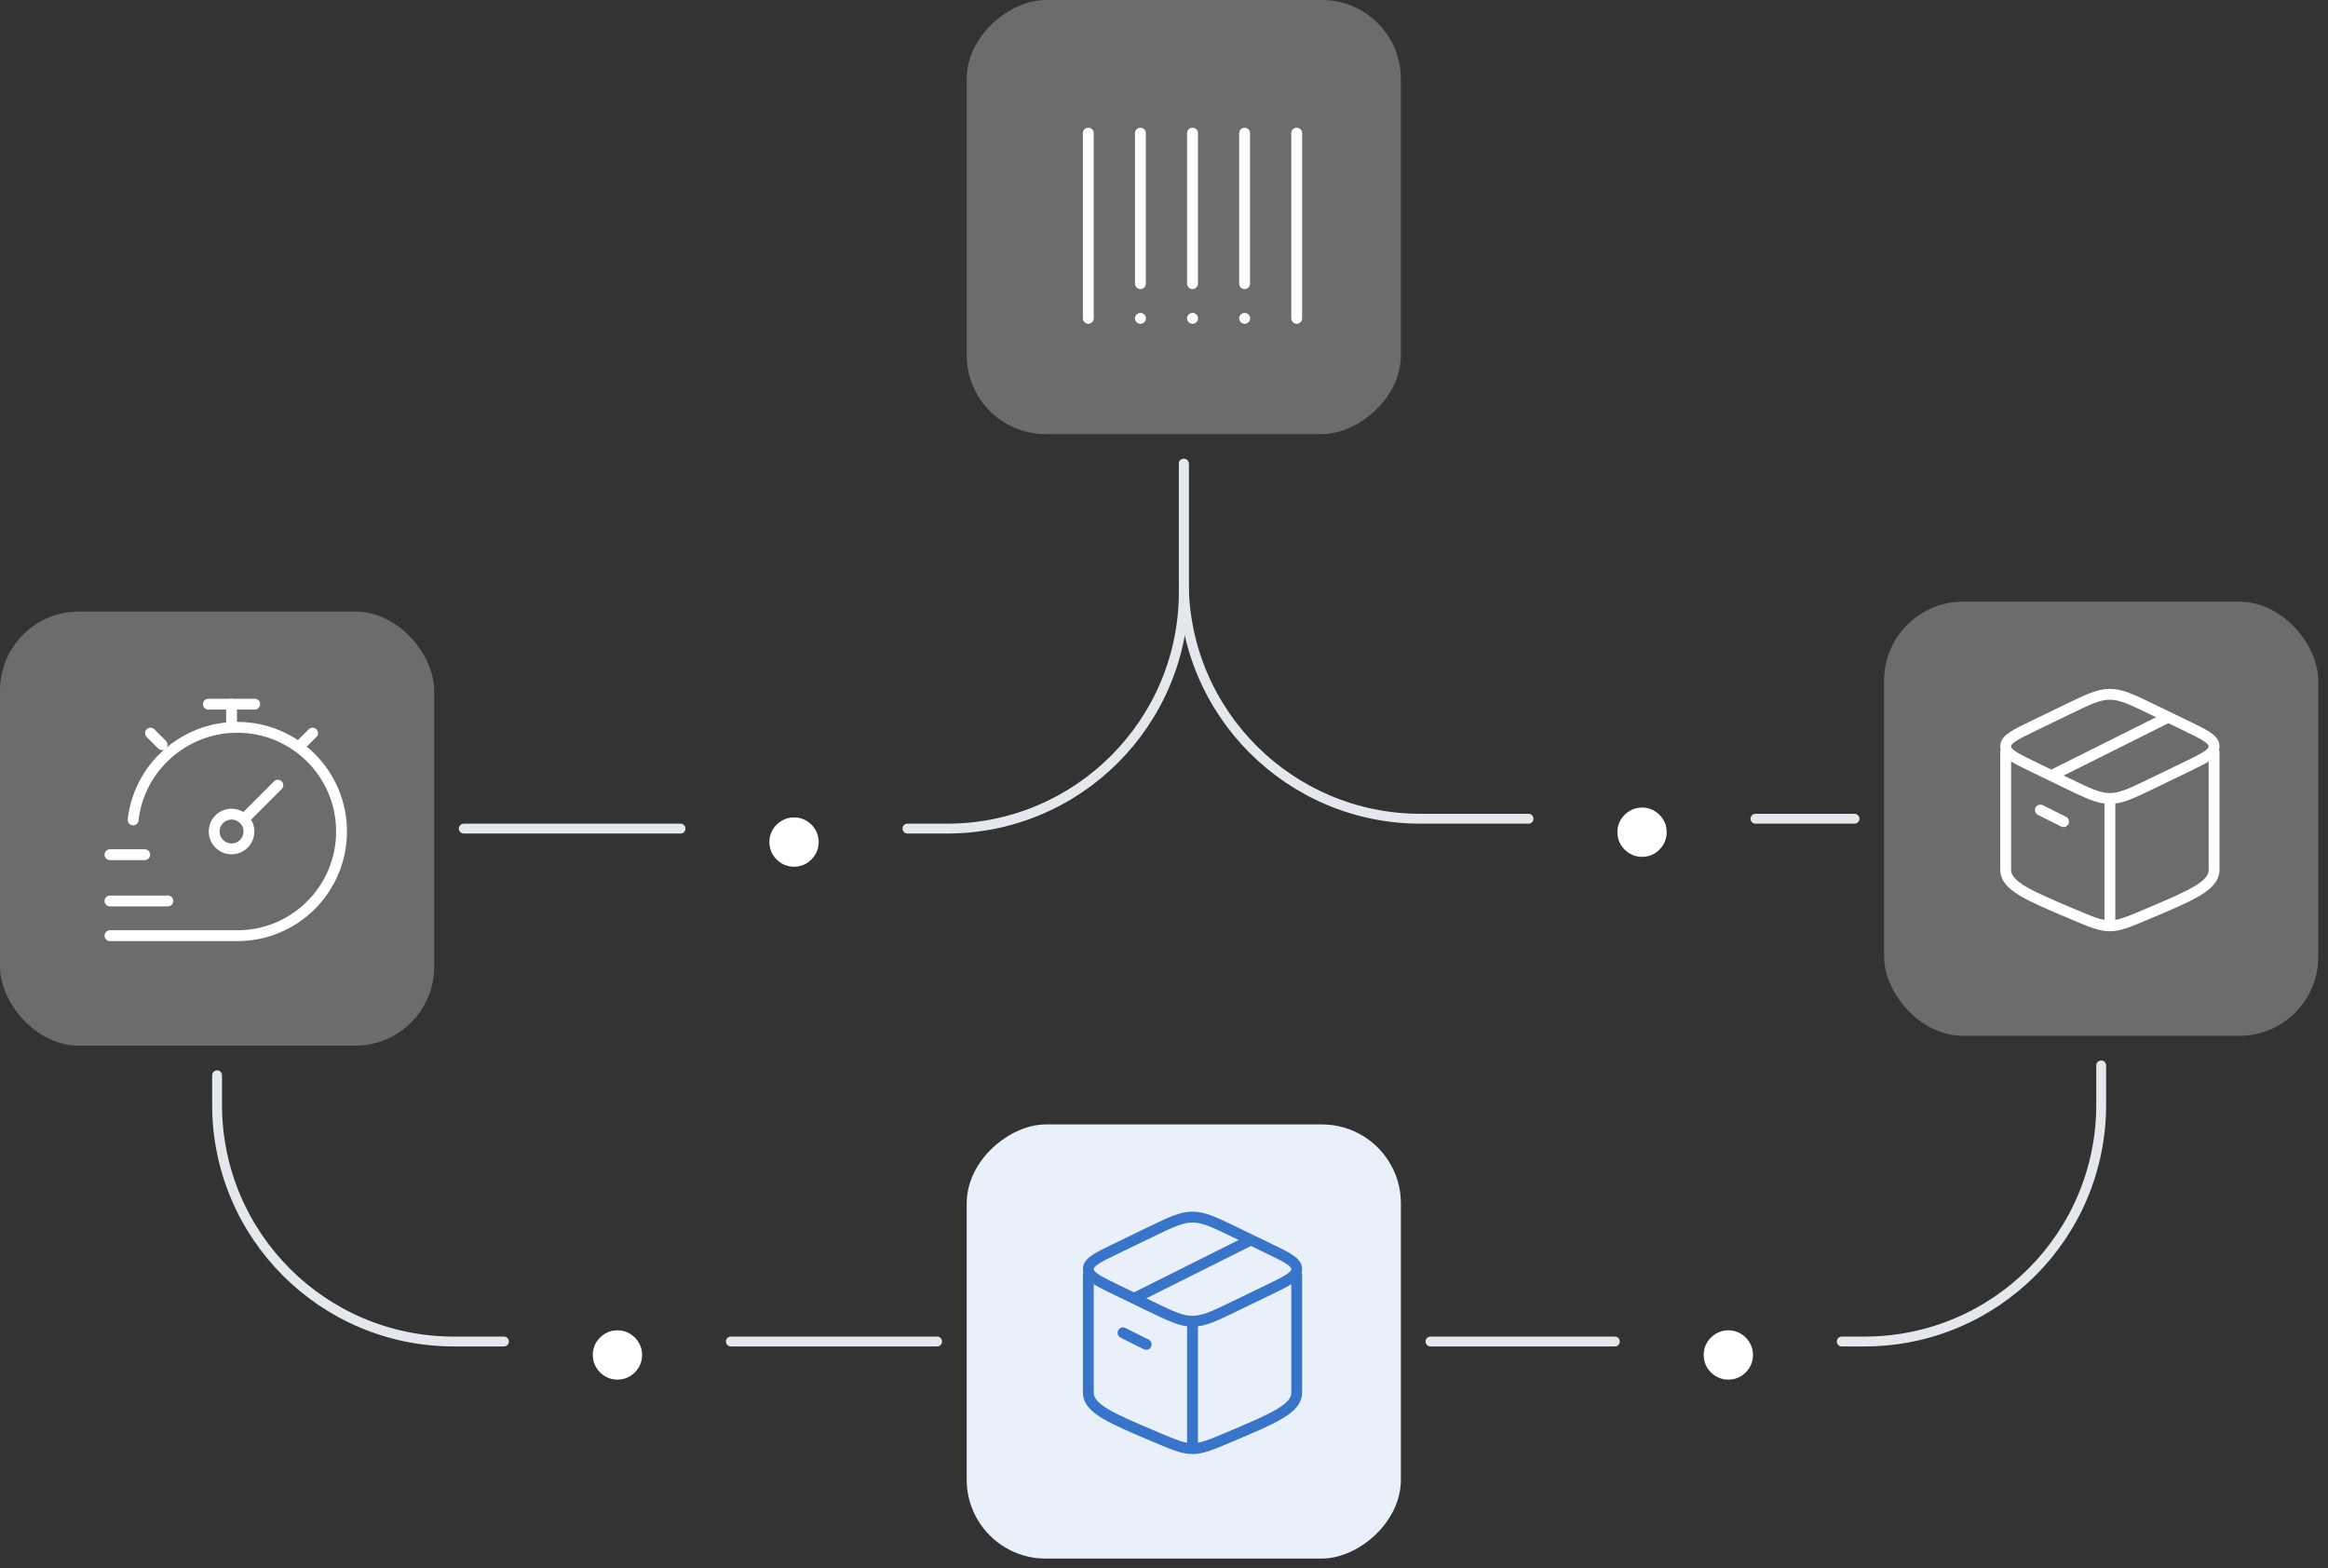 <svg width="236" height="159" viewBox="0 0 236 159" fill="none" xmlns="http://www.w3.org/2000/svg">
<rect x="0" y="0" width="236" height="159" fill="#333333" stroke="none"/>
<rect x="98" y="44.014" width="44.014" height="44.014" rx="8" transform="rotate(-90 98 44.014)" fill="#E9F0F9" fill-opacity="0.3"/>
<path d="M110.326 13.498V32.277" stroke="white" stroke-width="1.1" stroke-linecap="round" stroke-linejoin="round"/>
<path d="M115.607 13.499V28.757" stroke="white" stroke-width="1.1" stroke-linecap="round" stroke-linejoin="round"/>
<path d="M120.891 13.498V28.756" stroke="white" stroke-width="1.1" stroke-linecap="round" stroke-linejoin="round"/>
<path d="M126.17 13.499V28.757" stroke="white" stroke-width="1.1" stroke-linecap="round" stroke-linejoin="round"/>
<path d="M131.453 13.498V32.277" stroke="white" stroke-width="1.1" stroke-linecap="round" stroke-linejoin="round"/>
<path d="M115.607 32.278H115.617" stroke="white" stroke-width="1.1" stroke-linecap="round" stroke-linejoin="round"/>
<path d="M120.889 32.277H120.898" stroke="white" stroke-width="1.1" stroke-linecap="round" stroke-linejoin="round"/>
<path d="M126.172 32.277H126.181" stroke="white" stroke-width="1.1" stroke-linecap="round" stroke-linejoin="round"/>
<rect x="44.014" y="106.014" width="44.014" height="44.014" rx="8" transform="rotate(-180 44.014 106.014)" fill="#E9F0F9" fill-opacity="0.3"/>
<path d="M11.149 94.864H24.06C29.894 94.864 34.623 90.135 34.623 84.301C34.623 78.467 29.894 73.737 24.06 73.737C18.622 73.737 14.08 77.845 13.496 83.127" stroke="white" stroke-width="1.1" stroke-linecap="round"/>
<path d="M30.515 75.498L31.688 74.324M15.256 74.324L16.43 75.498" stroke="white" stroke-width="1.1" stroke-linecap="round" stroke-linejoin="round"/>
<path d="M28.169 79.606L24.719 83.056M24.719 83.056C24.4 82.738 23.96 82.541 23.474 82.541C22.502 82.541 21.713 83.329 21.713 84.301C21.713 85.274 22.502 86.062 23.474 86.062C24.446 86.062 25.235 85.274 25.235 84.301C25.235 83.815 25.037 83.375 24.719 83.056Z" stroke="white" stroke-width="1.1" stroke-linecap="round"/>
<path d="M23.473 73.151V71.391" stroke="white" stroke-width="1.1" stroke-linecap="round" stroke-linejoin="round"/>
<path d="M21.125 71.391H25.82" stroke="white" stroke-width="1.1" stroke-linecap="round" stroke-linejoin="round"/>
<path d="M11.149 86.648H14.67" stroke="white" stroke-width="1.1" stroke-linecap="round" stroke-linejoin="round"/>
<path d="M11.149 91.344H17.017" stroke="white" stroke-width="1.1" stroke-linecap="round" stroke-linejoin="round"/>
<path d="M47.014 84.007H68.991M91.991 84.007H96.007C109.262 84.007 120.007 73.261 120.007 60.007V47.014" stroke="#E4E7EC" stroke-linecap="round"/>
<path d="M80.495 87.871C80.037 87.871 79.618 87.759 79.239 87.535C78.861 87.308 78.558 87.005 78.33 86.626C78.107 86.247 77.995 85.829 77.995 85.371C77.995 84.908 78.107 84.49 78.33 84.115C78.558 83.736 78.861 83.435 79.239 83.211C79.618 82.984 80.037 82.871 80.495 82.871C80.957 82.871 81.376 82.984 81.751 83.211C82.129 83.435 82.431 83.736 82.654 84.115C82.881 84.49 82.995 84.908 82.995 85.371C82.995 85.829 82.881 86.247 82.654 86.626C82.431 87.005 82.129 87.308 81.751 87.535C81.376 87.759 80.957 87.871 80.495 87.871Z" fill="white"/>
<rect x="191" y="61" width="44.014" height="44.014" rx="8" fill="#E9F0F9" fill-opacity="0.3"/>
<path d="M213.888 93.863C212.927 93.863 212.01 93.476 210.175 92.701C205.608 90.772 203.324 89.807 203.324 88.184C203.324 87.73 203.324 79.855 203.324 76.258M213.888 93.863C214.848 93.863 215.765 93.476 217.6 92.701C222.167 90.772 224.451 89.807 224.451 88.184V76.258M213.888 93.863V81.369" stroke="white" stroke-width="1.1" stroke-linecap="round" stroke-linejoin="round"/>
<path d="M209.575 79.417L206.147 77.758C204.265 76.847 203.324 76.392 203.324 75.671C203.324 74.95 204.265 74.495 206.147 73.585L209.575 71.926C211.691 70.902 212.749 70.39 213.888 70.39C215.026 70.39 216.084 70.902 218.2 71.926L221.629 73.585C223.51 74.495 224.451 74.95 224.451 75.671C224.451 76.392 223.51 76.847 221.629 77.758L218.2 79.417C216.084 80.441 215.026 80.953 213.888 80.953C212.749 80.953 211.691 80.441 209.575 79.417Z" stroke="white" stroke-width="1.1" stroke-linecap="round" stroke-linejoin="round"/>
<path d="M206.844 82.127L209.191 83.301" stroke="white" stroke-width="1.1" stroke-linecap="round" stroke-linejoin="round"/>
<path d="M219.755 72.736L208.018 78.605" stroke="white" stroke-width="1.1" stroke-linecap="round" stroke-linejoin="round"/>
<rect x="142.014" y="114" width="44.014" height="44.014" rx="8" transform="rotate(90 142.014 114)" fill="#E9F0F9"/>
<path d="M120.89 146.864C119.93 146.864 119.012 146.477 117.178 145.702C112.61 143.773 110.327 142.808 110.327 141.185C110.327 140.731 110.327 132.856 110.327 129.259M120.89 146.864C121.85 146.864 122.768 146.477 124.603 145.702C129.17 143.773 131.453 142.808 131.453 141.185V129.259M120.89 146.864V134.37" stroke="#3874C9" stroke-width="1.1" stroke-linecap="round" stroke-linejoin="round"/>
<path d="M116.578 132.418L113.149 130.759C111.267 129.848 110.327 129.393 110.327 128.672C110.327 127.951 111.267 127.496 113.149 126.586L116.578 124.927C118.694 123.903 119.752 123.391 120.89 123.391C122.028 123.391 123.086 123.903 125.202 124.927L128.631 126.586C130.513 127.496 131.453 127.951 131.453 128.672C131.453 129.393 130.513 129.848 128.631 130.759L125.202 132.418C123.086 133.442 122.028 133.954 120.89 133.954C119.752 133.954 118.694 133.442 116.578 132.418Z" stroke="#3874C9" stroke-width="1.1" stroke-linecap="round" stroke-linejoin="round"/>
<path d="M113.848 135.127L116.196 136.301" stroke="#3874C9" stroke-width="1.1" stroke-linecap="round" stroke-linejoin="round"/>
<path d="M126.757 125.737L115.02 131.606" stroke="#3874C9" stroke-width="1.1" stroke-linecap="round" stroke-linejoin="round"/>
<path d="M188 83.007H177.958M154.958 83.007H144.007C130.752 83.007 120.007 72.262 120.007 59.007V47.014" stroke="#E4E7EC" stroke-linecap="round"/>
<path d="M166.463 86.871C166.004 86.871 165.586 86.759 165.207 86.535C164.828 86.308 164.525 86.005 164.298 85.626C164.074 85.247 163.963 84.829 163.963 84.371C163.963 83.908 164.074 83.49 164.298 83.115C164.525 82.736 164.828 82.435 165.207 82.211C165.586 81.984 166.004 81.871 166.463 81.871C166.925 81.871 167.343 81.984 167.718 82.211C168.097 82.435 168.398 82.736 168.622 83.115C168.849 83.49 168.963 83.908 168.963 84.371C168.963 84.829 168.849 85.247 168.622 85.626C168.398 86.005 168.097 86.308 167.718 86.535C167.343 86.759 166.925 86.871 166.463 86.871Z" fill="white"/>
<path d="M213.007 108.015V112.008C213.007 125.262 202.262 136.008 189.007 136.008H186.706M163.706 136.008H145.014" stroke="#E4E7EC" stroke-linecap="round"/>
<path d="M175.21 139.871C174.751 139.871 174.333 139.76 173.954 139.536C173.575 139.309 173.272 139.006 173.045 138.627C172.822 138.248 172.71 137.83 172.71 137.371C172.71 136.909 172.822 136.491 173.045 136.116C173.272 135.737 173.575 135.436 173.954 135.212C174.333 134.985 174.751 134.871 175.21 134.871C175.672 134.871 176.091 134.985 176.466 135.212C176.844 135.436 177.145 135.737 177.369 136.116C177.596 136.491 177.71 136.909 177.71 137.371C177.71 137.83 177.596 138.248 177.369 138.627C177.145 139.006 176.844 139.309 176.466 139.536C176.091 139.76 175.672 139.871 175.21 139.871Z" fill="white"/>
<path d="M22.007 109.014V112.007C22.007 125.262 32.752 136.007 46.007 136.007H51.089M74.089 136.007H95" stroke="#E4E7EC" stroke-linecap="round"/>
<path d="M62.593 139.87C62.135 139.87 61.716 139.759 61.337 139.535C60.959 139.308 60.656 139.005 60.428 138.626C60.205 138.247 60.093 137.829 60.093 137.37C60.093 136.908 60.205 136.49 60.428 136.115C60.656 135.736 60.959 135.435 61.337 135.211C61.716 134.984 62.135 134.87 62.593 134.87C63.055 134.87 63.474 134.984 63.849 135.211C64.228 135.435 64.529 135.736 64.752 136.115C64.98 136.49 65.093 136.908 65.093 137.37C65.093 137.829 64.98 138.247 64.752 138.626C64.529 139.005 64.228 139.308 63.849 139.535C63.474 139.759 63.055 139.87 62.593 139.87Z" fill="white"/>
</svg>
